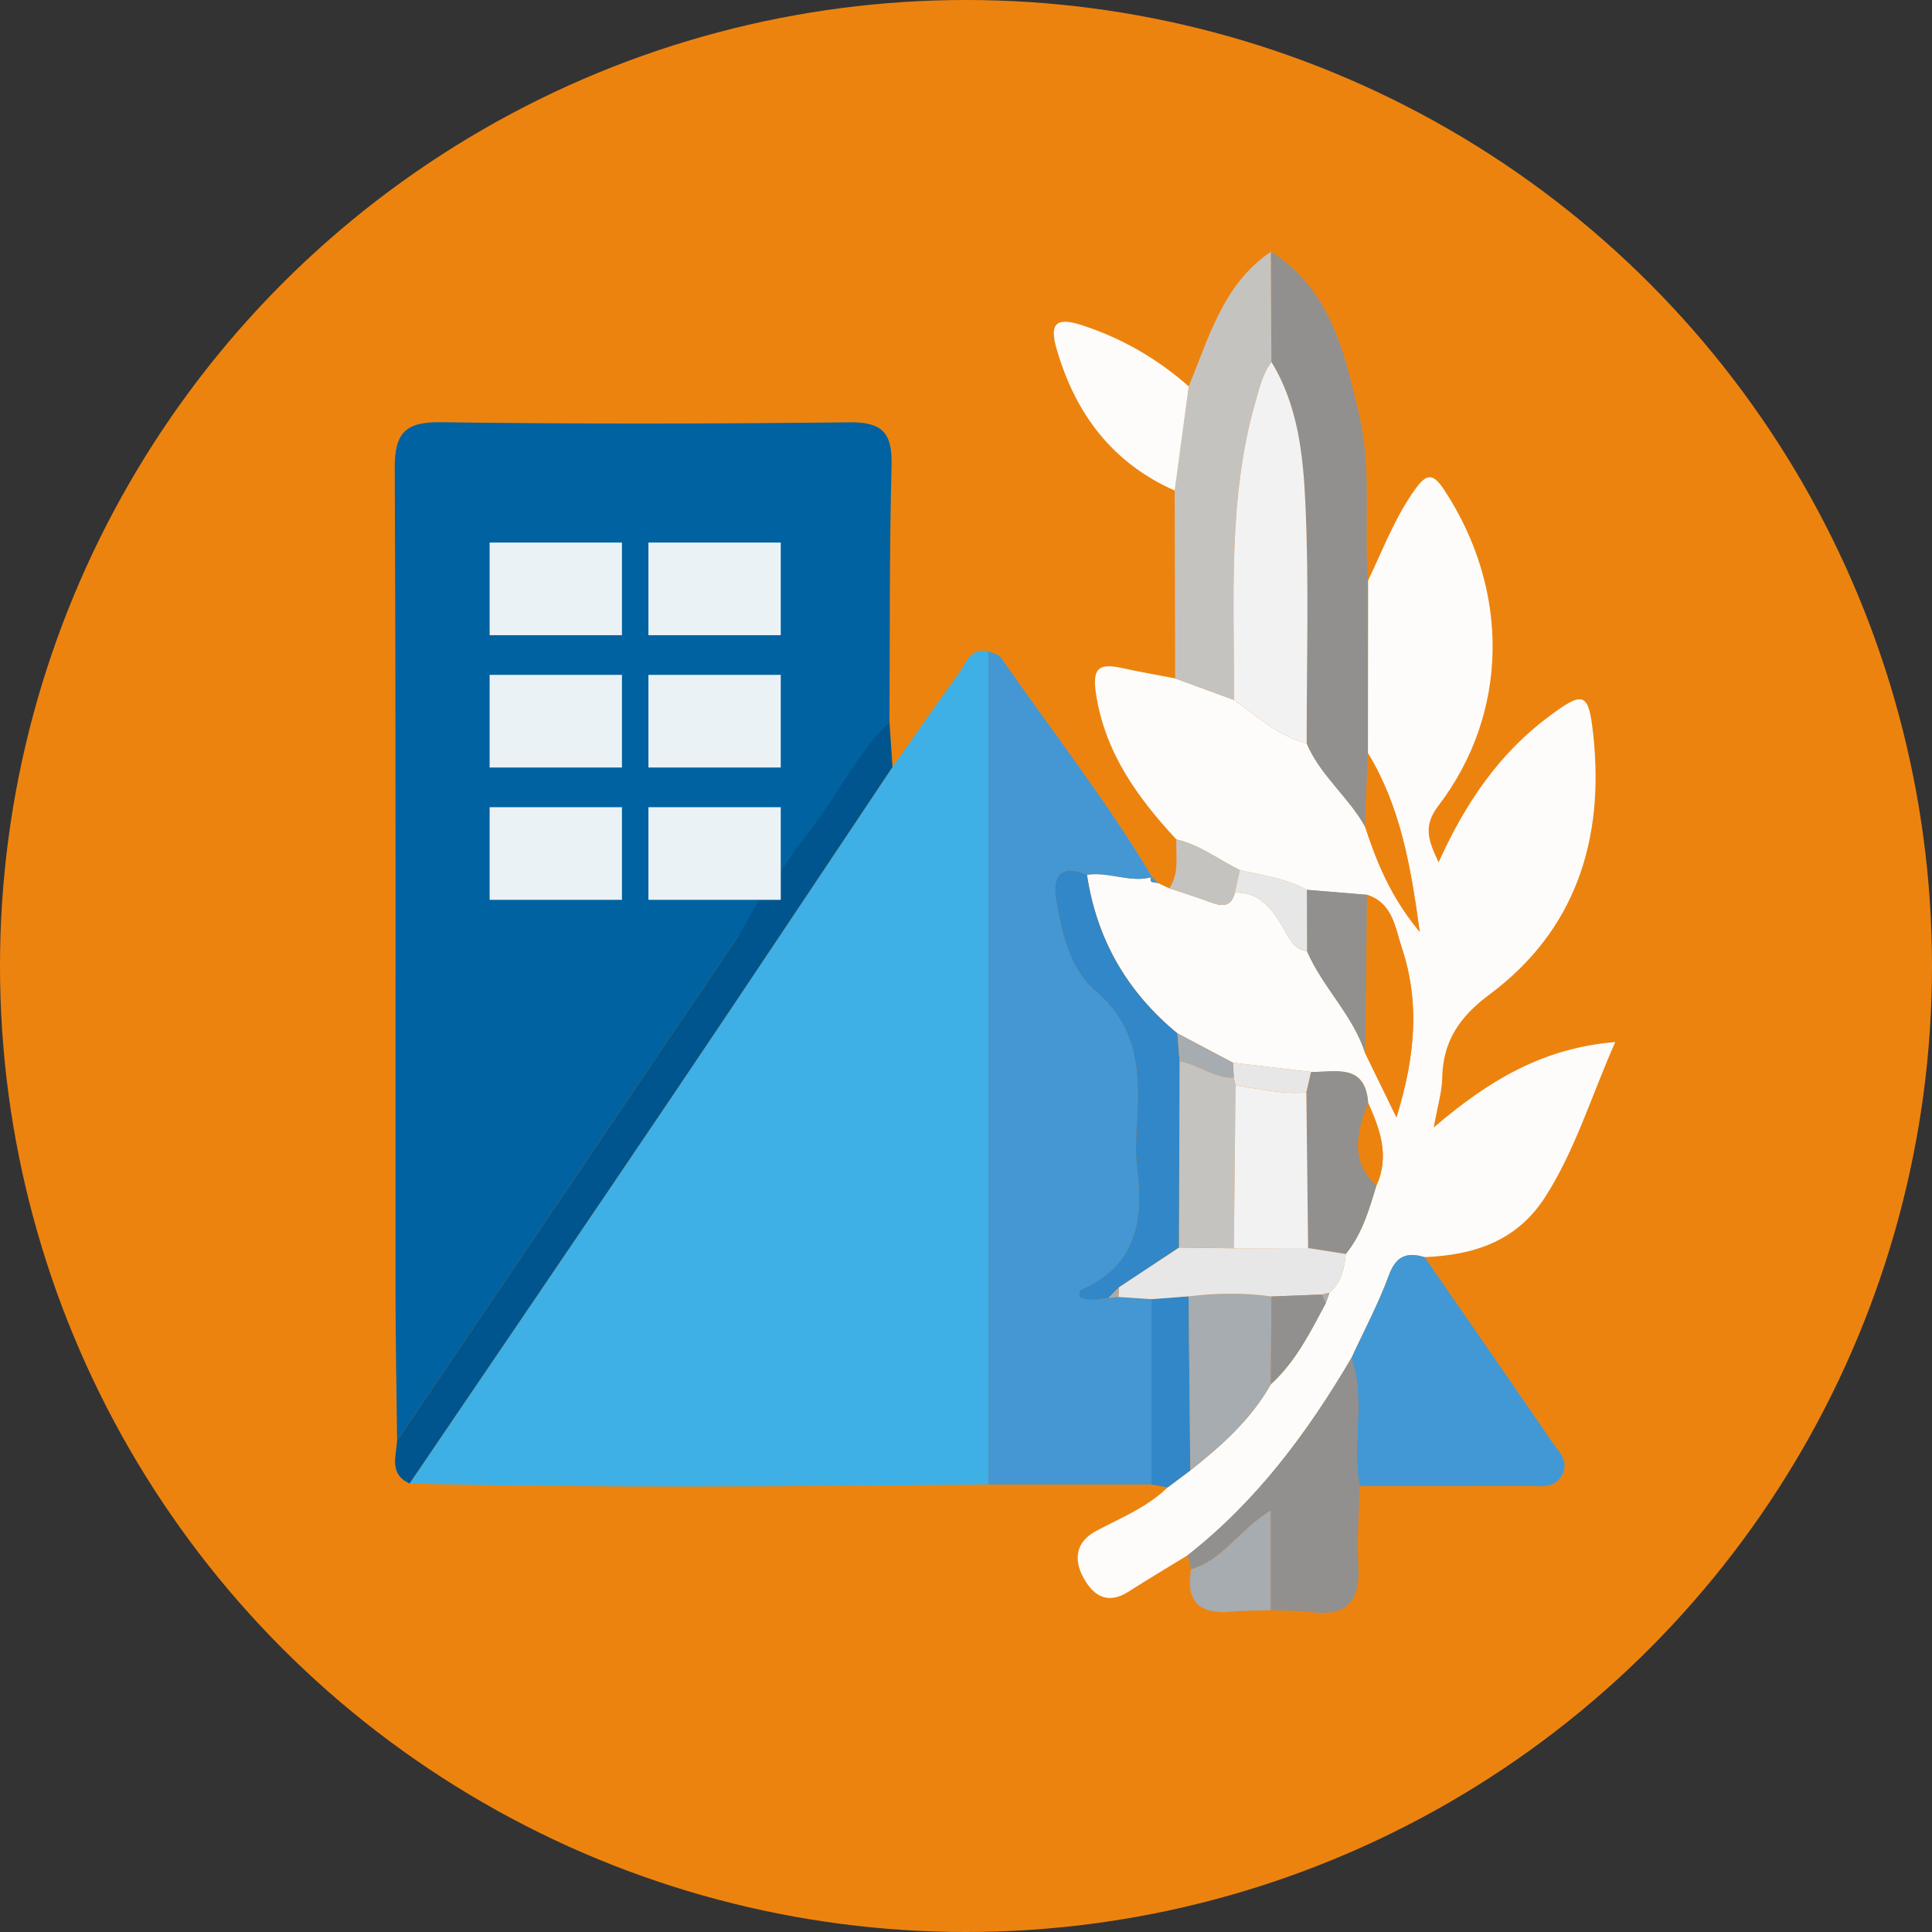 <svg xmlns="http://www.w3.org/2000/svg" id="Layer_1" data-name="Layer 1" viewBox="0 0 423.12 423.12"><rect x="0" y="0" width="423.12" height="423.12" fill="#333333" stroke="none"/><defs><style>      .cls-1 {        fill: #f3f2f3;      }      .cls-2 {        fill: #0062a0;      }      .cls-3 {        fill: #3187c8;      }      .cls-4 {        fill: #91908f;      }      .cls-5 {        fill: #eaf2f6;      }      .cls-6 {        fill: #00558e;      }      .cls-7 {        fill: #fdfcfa;      }      .cls-8 {        fill: #c5c3c0;      }      .cls-9 {        fill: #a6acaf;      }      .cls-10 {        fill: #e8e7e7;      }      .cls-11 {        fill: #ed830f;      }      .cls-12 {        fill: #4298d4;      }      .cls-13 {        fill: #3eb0e5;      }      .cls-14 {        fill: #4497d2;      }    </style></defs><path class="cls-11" d="m278.28,352.65c2.94.13,5.9.05,8.8.42,7.68.98,10.85-2.23,10.41-9.96-.33-5.86.14-11.76.26-17.64,12.39,0,24.78.01,37.17-.03,2.62,0,5.52.63,7.16-2.4,1.68-3.11-.7-5.08-2.14-7.2-9.27-13.54-18.62-27.02-27.94-40.52,10.77-.45,20.18-3.47,26.41-13.2,6.6-10.32,10.03-21.95,15.33-33.9-15.75,1.29-27.67,8.35-39.76,18.72.9-4.98,1.8-7.82,1.85-10.67.16-8.11,3.61-13.44,10.37-18.47,18.83-14.02,25.17-33.83,22.74-56.69-1.01-9.55-2.06-9.9-9.69-4.23-10.89,8.1-18.32,18.94-24.19,31.98-2.32-4.84-3.43-7.98-.07-12.38,15.55-20.37,15.72-47.24,1.3-69.17-2.42-3.67-3.82-3.68-6.3-.25-4.49,6.21-7.13,13.32-10.4,20.13-.9-12.09.88-24.36-1.92-36.32-3.19-13.63-6.22-27.45-19.35-35.75-10.46,7.11-13.52,18.73-17.99,29.49-6.94-6.11-14.72-10.61-23.6-13.47-5.88-1.89-6.78.22-5.36,5.17,4.06,14.16,12.13,25.02,25.89,31.12.04,13.71.07,27.42.11,41.13-3.94-.76-7.9-1.44-11.82-2.31-5.19-1.15-6.35.38-5.51,5.8,2.01,12.88,9.12,22.63,17.59,31.77-.16,3.62.72,7.39-1.54,10.7-.81-.37-1.62-.74-2.43-1.11-.49-.51-.99-1.01-1.48-1.52l.16.18c-10.04-16.72-22.03-32.11-33.15-48.09-.51-.74-1.81-.92-2.75-1.37-4.03-.85-4.89,2.68-6.51,4.9-4.92,6.75-9.65,13.62-14.46,20.45-.23-3.35-.45-6.69-.68-10.04.11-18.68-.02-37.38.46-56.05.18-7.02-1.96-9.48-9.2-9.39-29.8.34-59.6.39-89.4-.02-7.83-.11-10.24,2.24-10.21,10.11.28,60.14.13,120.28.17,180.43,0,10.83.23,21.65.35,32.48-.18,3.45-1.84,7.34,2.74,9.41,42.24,1.07,84.48.61,126.72.22,11.92,0,23.83,0,35.75,0,1.18.21,2.35.43,3.53.64-4.5,4.38-10.25,6.66-15.67,9.54-4.36,2.32-5,6.13-2.76,10.23,2.19,4.01,5.31,5.96,9.87,3.05,4.28-2.73,8.64-5.32,12.97-7.98.24,1.02.48,2.04.73,3.06-1.24,6.99,1.77,9.93,8.72,9.31,2.89-.26,5.81-.22,8.71-.32Z"></path><circle class="cls-11" cx="211.56" cy="211.56" r="211.56"></circle><path class="cls-13" d="m216.43,325.12c-42.24.39-84.48.85-126.72-.22,19.31-28.46,38.68-56.88,57.91-85.39,16.04-23.78,31.91-47.68,47.86-71.53,4.81-6.83,9.54-13.71,14.46-20.45,1.62-2.22,2.48-5.75,6.51-4.9,0,60.83,0,121.66-.01,182.49Z"></path><path class="cls-2" d="m86.97,315.49c-.12-10.83-.34-21.65-.35-32.48-.03-60.14.11-120.29-.17-180.43-.04-7.87,2.38-10.22,10.21-10.11,29.8.41,59.6.36,89.4.02,7.24-.08,9.38,2.37,9.2,9.39-.49,18.67-.35,37.37-.46,56.05-8.12,8.22-16.21,27.63-23.81,36.23,1.25-8.58,2.9-28.98,2.9-5.8-1.61,2.78-10.87,14.67-12.66,17.33-24.72,36.61-49.49,73.2-74.25,109.79Z"></path><path class="cls-7" d="m253.66,193.43c.81.37,1.62.74,2.42,1.11,2.96.99,5.96,1.91,8.89,3.01,2.51.95,4.64,1.29,5.47-2.05,5.42-.23,8.14,3.58,10.46,7.48,1.39,2.34,2.25,4.87,5.35,5.36,3.43,7.91,10.06,13.98,12.74,22.32,2.06,4.23,4.12,8.46,6.84,14.04,4.14-13.36,5.13-25.26,1.17-37.13-1.46-4.37-1.96-9.8-7.62-11.59-4.39-.36-8.78-.73-13.17-1.09-4.57-2.53-9.69-3.19-14.67-4.33-4.63-2.25-8.75-5.55-13.9-6.71-8.47-9.14-15.58-18.89-17.59-31.78-.84-5.41.32-6.95,5.51-5.8,3.92.87,7.88,1.54,11.82,2.31,4.29,1.57,8.58,3.14,12.87,4.71,5.05,3.59,9.68,7.9,15.92,9.5,2.93,7.01,9.15,11.71,12.78,18.23,2.56,7.75,5.54,15.29,11.97,23.06-2-14.81-4.34-27.63-11.34-39.12,0-12.59.01-25.18.02-37.77,3.27-6.81,5.91-13.92,10.4-20.13,2.48-3.43,3.89-3.42,6.3.25,14.42,21.93,14.25,48.8-1.3,69.17-3.36,4.4-2.24,7.54.07,12.38,5.87-13.04,13.3-23.88,24.19-31.98,7.63-5.68,8.68-5.32,9.69,4.23,2.42,22.86-3.91,42.67-22.74,56.69-6.76,5.03-10.22,10.36-10.37,18.47-.06,2.86-.95,5.7-1.85,10.67,12.09-10.37,24.01-17.44,39.76-18.72-5.3,11.95-8.73,23.58-15.33,33.9-6.22,9.73-15.63,12.75-26.41,13.2-3.88-1.16-6.27-.3-7.84,3.98-2.27,6.2-5.42,12.08-8.19,18.1-9.61,16.35-20.79,31.39-35.86,43.2-4.33,2.65-8.69,5.25-12.97,7.98-4.56,2.91-7.68.95-9.87-3.05-2.24-4.1-1.6-7.91,2.76-10.23,5.42-2.88,11.17-5.16,15.67-9.54,1.66-1.24,3.31-2.48,4.97-3.72,6.83-5.41,13.29-11.16,17.64-18.88,5.44-4.94,8.63-11.4,12.02-17.73.27-.77.54-1.53.81-2.3,2.58-2.25,3.26-5.31,3.59-8.51,3.6-4.4,5.11-9.73,6.72-15.02,2.88-6.36.82-12.21-1.82-18.01-.61-8.8-7.15-6.74-12.51-6.83-5.7-.67-11.4-1.34-17.1-2.02-4.06-2.15-8.11-4.29-12.17-6.44-11.01-9.06-17.68-20.59-19.79-34.72,4.79-.75,9.46,1.86,14.28.49,0,0-.16-.18-.16-.18-.76,1.73.78,1.22,1.48,1.52Z"></path><path class="cls-14" d="m252.34,192.08c-4.81,1.37-9.49-1.24-14.28-.49-5.95-2.53-7.67.58-6.73,5.66,1.33,7.19,2.97,15.03,8.55,19.75,9.38,7.94,9.77,17.81,9.14,28.5-.21,3.5-.41,7.06.04,10.51,1.5,11.59-.46,21.37-12.48,26.54-.22.1-.12.94-.17,1.46,2.09,1.19,4.22.43,6.34.25.72-.07,1.44-.15,2.16-.22,2.43.16,4.85.32,7.28.48,0,13.54,0,27.07,0,40.61-11.92,0-23.83,0-35.75,0,0-60.83,0-121.66.01-182.49.93.44,2.24.63,2.75,1.37,11.12,15.98,23.11,31.37,33.15,48.09Z"></path><path class="cls-4" d="m298.95,181.01c-3.63-6.52-9.85-11.22-12.78-18.23-.02-17.49.52-35.01-.28-52.46-.48-10.63-1.61-21.51-7.44-31.05-.04-8.05-.08-16.1-.12-24.15,13.13,8.3,16.16,22.12,19.35,35.75,2.8,11.96,1.02,24.22,1.92,36.32,0,12.59-.01,25.18-.02,37.76-.21,5.35-.42,10.71-.63,16.06Z"></path><path class="cls-12" d="m295.98,297.41c2.77-6.02,5.92-11.9,8.19-18.1,1.57-4.29,3.96-5.14,7.84-3.98,9.32,13.5,18.67,26.98,27.94,40.52,1.45,2.11,3.83,4.09,2.14,7.2-1.64,3.03-4.55,2.39-7.16,2.4-12.39.04-24.78.03-37.17.03-1.76-9.28,1.35-18.87-1.78-28.06Z"></path><path class="cls-6" d="m86.97,315.49c24.76-36.59,49.53-73.17,74.25-109.79,1.79-2.66,3.24-5.55,4.84-8.33q4.92-6.09,8.4-11.81c7.6-8.6,12.21-19.4,20.33-27.63.23,3.35.45,6.69.68,10.04-15.95,23.85-31.82,47.75-47.86,71.53-19.23,28.51-38.6,56.93-57.91,85.39-4.58-2.07-2.91-5.96-2.74-9.41Z"></path><path class="cls-8" d="m278.32,55.13c.04,8.05.08,16.1.12,24.16-1.96,2.68-2.68,5.84-3.56,8.95-6.08,21.37-4.53,43.27-4.64,65.05-4.29-1.57-8.58-3.14-12.87-4.71-.03-13.71-.07-27.42-.11-41.13,1.02-7.61,2.04-15.21,3.07-22.82,4.47-10.76,7.52-22.39,17.99-29.49Z"></path><path class="cls-4" d="m295.98,297.41c3.13,9.19.01,18.78,1.78,28.06-.12,5.88-.59,11.78-.26,17.64.43,7.73-2.73,10.94-10.41,9.96-2.91-.37-5.87-.29-8.81-.42,0-6.85,0-13.7,0-21.85-7.17,4.5-10.64,11.02-17.44,12.86-.24-1.02-.48-2.04-.73-3.06,15.08-11.81,26.25-26.85,35.86-43.2Z"></path><path class="cls-7" d="m260.34,84.62c-1.02,7.61-2.05,15.21-3.07,22.82-13.76-6.1-21.83-16.96-25.89-31.12-1.42-4.95-.52-7.06,5.36-5.17,8.88,2.86,16.66,7.36,23.6,13.47Z"></path><path class="cls-3" d="m252.18,325.12c0-13.54,0-27.07,0-40.61,2.71-.2,5.42-.4,8.13-.61.12,12.71.25,25.43.37,38.14-1.66,1.24-3.31,2.48-4.97,3.72-1.18-.21-2.35-.43-3.53-.64Z"></path><path class="cls-9" d="m260.84,343.66c6.8-1.85,10.26-8.36,17.44-12.86,0,8.15,0,15,0,21.85-2.9.1-5.82.07-8.71.32-6.95.62-9.97-2.32-8.72-9.31Z"></path><path class="cls-8" d="m270.44,195.5c-.83,3.34-2.96,2.99-5.47,2.05-2.93-1.1-5.93-2.02-8.89-3.01,2.27-3.31,1.39-7.08,1.55-10.7,5.15,1.17,9.28,4.47,13.91,6.71-.36,1.65-.73,3.3-1.1,4.95Z"></path><path class="cls-14" d="m253.66,193.43c-.71-.3-2.25.21-1.48-1.52.49.51.99,1.01,1.48,1.52Z"></path><path class="cls-1" d="m270.25,153.28c.11-21.79-1.44-43.69,4.64-65.05.89-3.11,1.6-6.27,3.56-8.95,5.83,9.54,6.95,20.42,7.44,31.05.8,17.45.26,34.97.28,52.46-6.24-1.6-10.87-5.91-15.92-9.5Z"></path><path class="cls-3" d="m242.74,284.25c-2.11.19-4.25.94-6.34-.24.05-.52-.05-1.36.17-1.46,12.03-5.17,13.98-14.96,12.48-26.54-.45-3.45-.24-7.02-.04-10.51.63-10.69.25-20.56-9.14-28.5-5.58-4.72-7.22-12.56-8.55-19.75-.94-5.08.77-8.19,6.73-5.66,2.11,14.13,8.79,25.66,19.79,34.72.16,2.05.33,4.1.49,6.15-.04,13.59-.08,27.18-.13,40.76-4.39,2.9-8.78,5.81-13.16,8.71-.77.78-1.54,1.55-2.31,2.33Z"></path><path class="cls-9" d="m260.68,322.05c-.12-12.71-.25-25.43-.37-38.14,6.05-.7,12.11-.83,18.16.03l-.15,19.23c-4.35,7.73-10.81,13.48-17.64,18.88Z"></path><path class="cls-4" d="m287.12,234.76c5.36.09,11.9-1.97,12.51,6.83-2.41,6.31-4.09,12.54,1.82,18.01-1.61,5.29-3.12,10.63-6.72,15.02-2.75-.43-5.51-.87-8.26-1.3-.13-11.36-.25-22.72-.38-34.08.34-1.49.68-2.99,1.03-4.48Z"></path><path class="cls-10" d="m286.48,273.33c2.75.43,5.51.86,8.26,1.3-.33,3.2-1.01,6.26-3.59,8.51-.55.12-1.09.25-1.64.37-3.68.14-7.36.29-11.04.43-6.05-.87-12.11-.74-18.16-.03-2.71.2-5.42.41-8.12.61-2.43-.16-4.85-.32-7.26-.48.06-.7.1-1.4.14-2.11,4.39-2.9,8.78-5.81,13.16-8.71,4,.05,8.01.11,12.01.16,5.42-.02,10.83-.03,16.25-.05Z"></path><path class="cls-11" d="m299.38,195.97c5.66,1.79,6.16,7.23,7.62,11.59,3.96,11.88,2.98,23.77-1.17,37.13-2.72-5.59-4.78-9.82-6.84-14.04.13-11.56.26-23.12.38-34.68Z"></path><path class="cls-4" d="m299.38,195.97c-.13,11.56-.25,23.12-.38,34.68-2.69-8.33-9.32-14.41-12.74-22.32-.01-4.49-.03-8.97-.04-13.46,4.39.36,8.78.73,13.17,1.09Z"></path><path class="cls-11" d="m298.95,181.01c.21-5.35.42-10.71.63-16.06,7,11.49,9.34,24.31,11.34,39.12-6.43-7.77-9.41-15.31-11.97-23.06Z"></path><path class="cls-4" d="m278.47,283.94c3.68-.14,7.36-.29,11.04-.43.28.64.55,1.29.83,1.93-3.39,6.32-6.59,12.79-12.02,17.73.05-6.41.1-12.82.15-19.22Z"></path><path class="cls-10" d="m286.21,194.88c.01,4.49.03,8.97.04,13.46-3.1-.49-3.96-3.02-5.35-5.36-2.32-3.9-5.04-7.71-10.46-7.48.37-1.65.73-3.3,1.1-4.94,4.98,1.14,10.1,1.79,14.67,4.33Z"></path><path class="cls-10" d="m287.12,234.76c-.34,1.49-.68,2.99-1.03,4.48-5.27.49-10.36-.83-15.51-1.52-.12-.56-.24-1.13-.36-1.69-.07-1.1-.14-2.19-.2-3.29,5.7.67,11.4,1.34,17.1,2.02Z"></path><path class="cls-11" d="m301.46,259.6c-5.91-5.47-4.23-11.7-1.82-18.01,2.64,5.8,4.7,11.65,1.82,18.01Z"></path><path class="cls-9" d="m270.02,232.75c.07,1.1.14,2.19.2,3.29-4.36.12-7.76-2.93-11.88-3.58-.17-2.05-.33-4.1-.49-6.15,4.06,2.15,8.11,4.3,12.17,6.44Z"></path><path class="cls-9" d="m290.34,285.44c-.28-.64-.55-1.29-.83-1.93.55-.12,1.09-.25,1.64-.37-.27.77-.54,1.53-.81,2.3Z"></path><path class="cls-9" d="m245.06,281.93c-.04.7-.08,1.4-.14,2.11-.73.08-1.45.15-2.18.22.77-.78,1.54-1.55,2.31-2.33Z"></path><path class="cls-8" d="m258.35,232.45c4.12.66,7.52,3.71,11.88,3.58.12.56.24,1.13.36,1.69-.12,11.88-.24,23.77-.36,35.65-4-.05-8.01-.11-12.01-.16.04-13.59.08-27.17.13-40.76Z"></path><path class="cls-1" d="m270.23,273.38c.12-11.88.24-23.77.36-35.65,5.15.69,10.24,2.01,15.51,1.52.13,11.36.25,22.72.38,34.08-5.42.02-10.83.03-16.25.05Z"></path><rect class="cls-5" x="142.01" y="176.78" width="28.98" height="20.29"></rect><rect class="cls-5" x="107.23" y="176.78" width="28.98" height="20.29"></rect><rect class="cls-5" x="142.01" y="147.8" width="28.98" height="20.29"></rect><rect class="cls-5" x="107.23" y="147.8" width="28.98" height="20.29"></rect><rect class="cls-5" x="142.01" y="118.82" width="28.98" height="20.29"></rect><rect class="cls-5" x="107.23" y="118.82" width="28.98" height="20.29"></rect></svg>